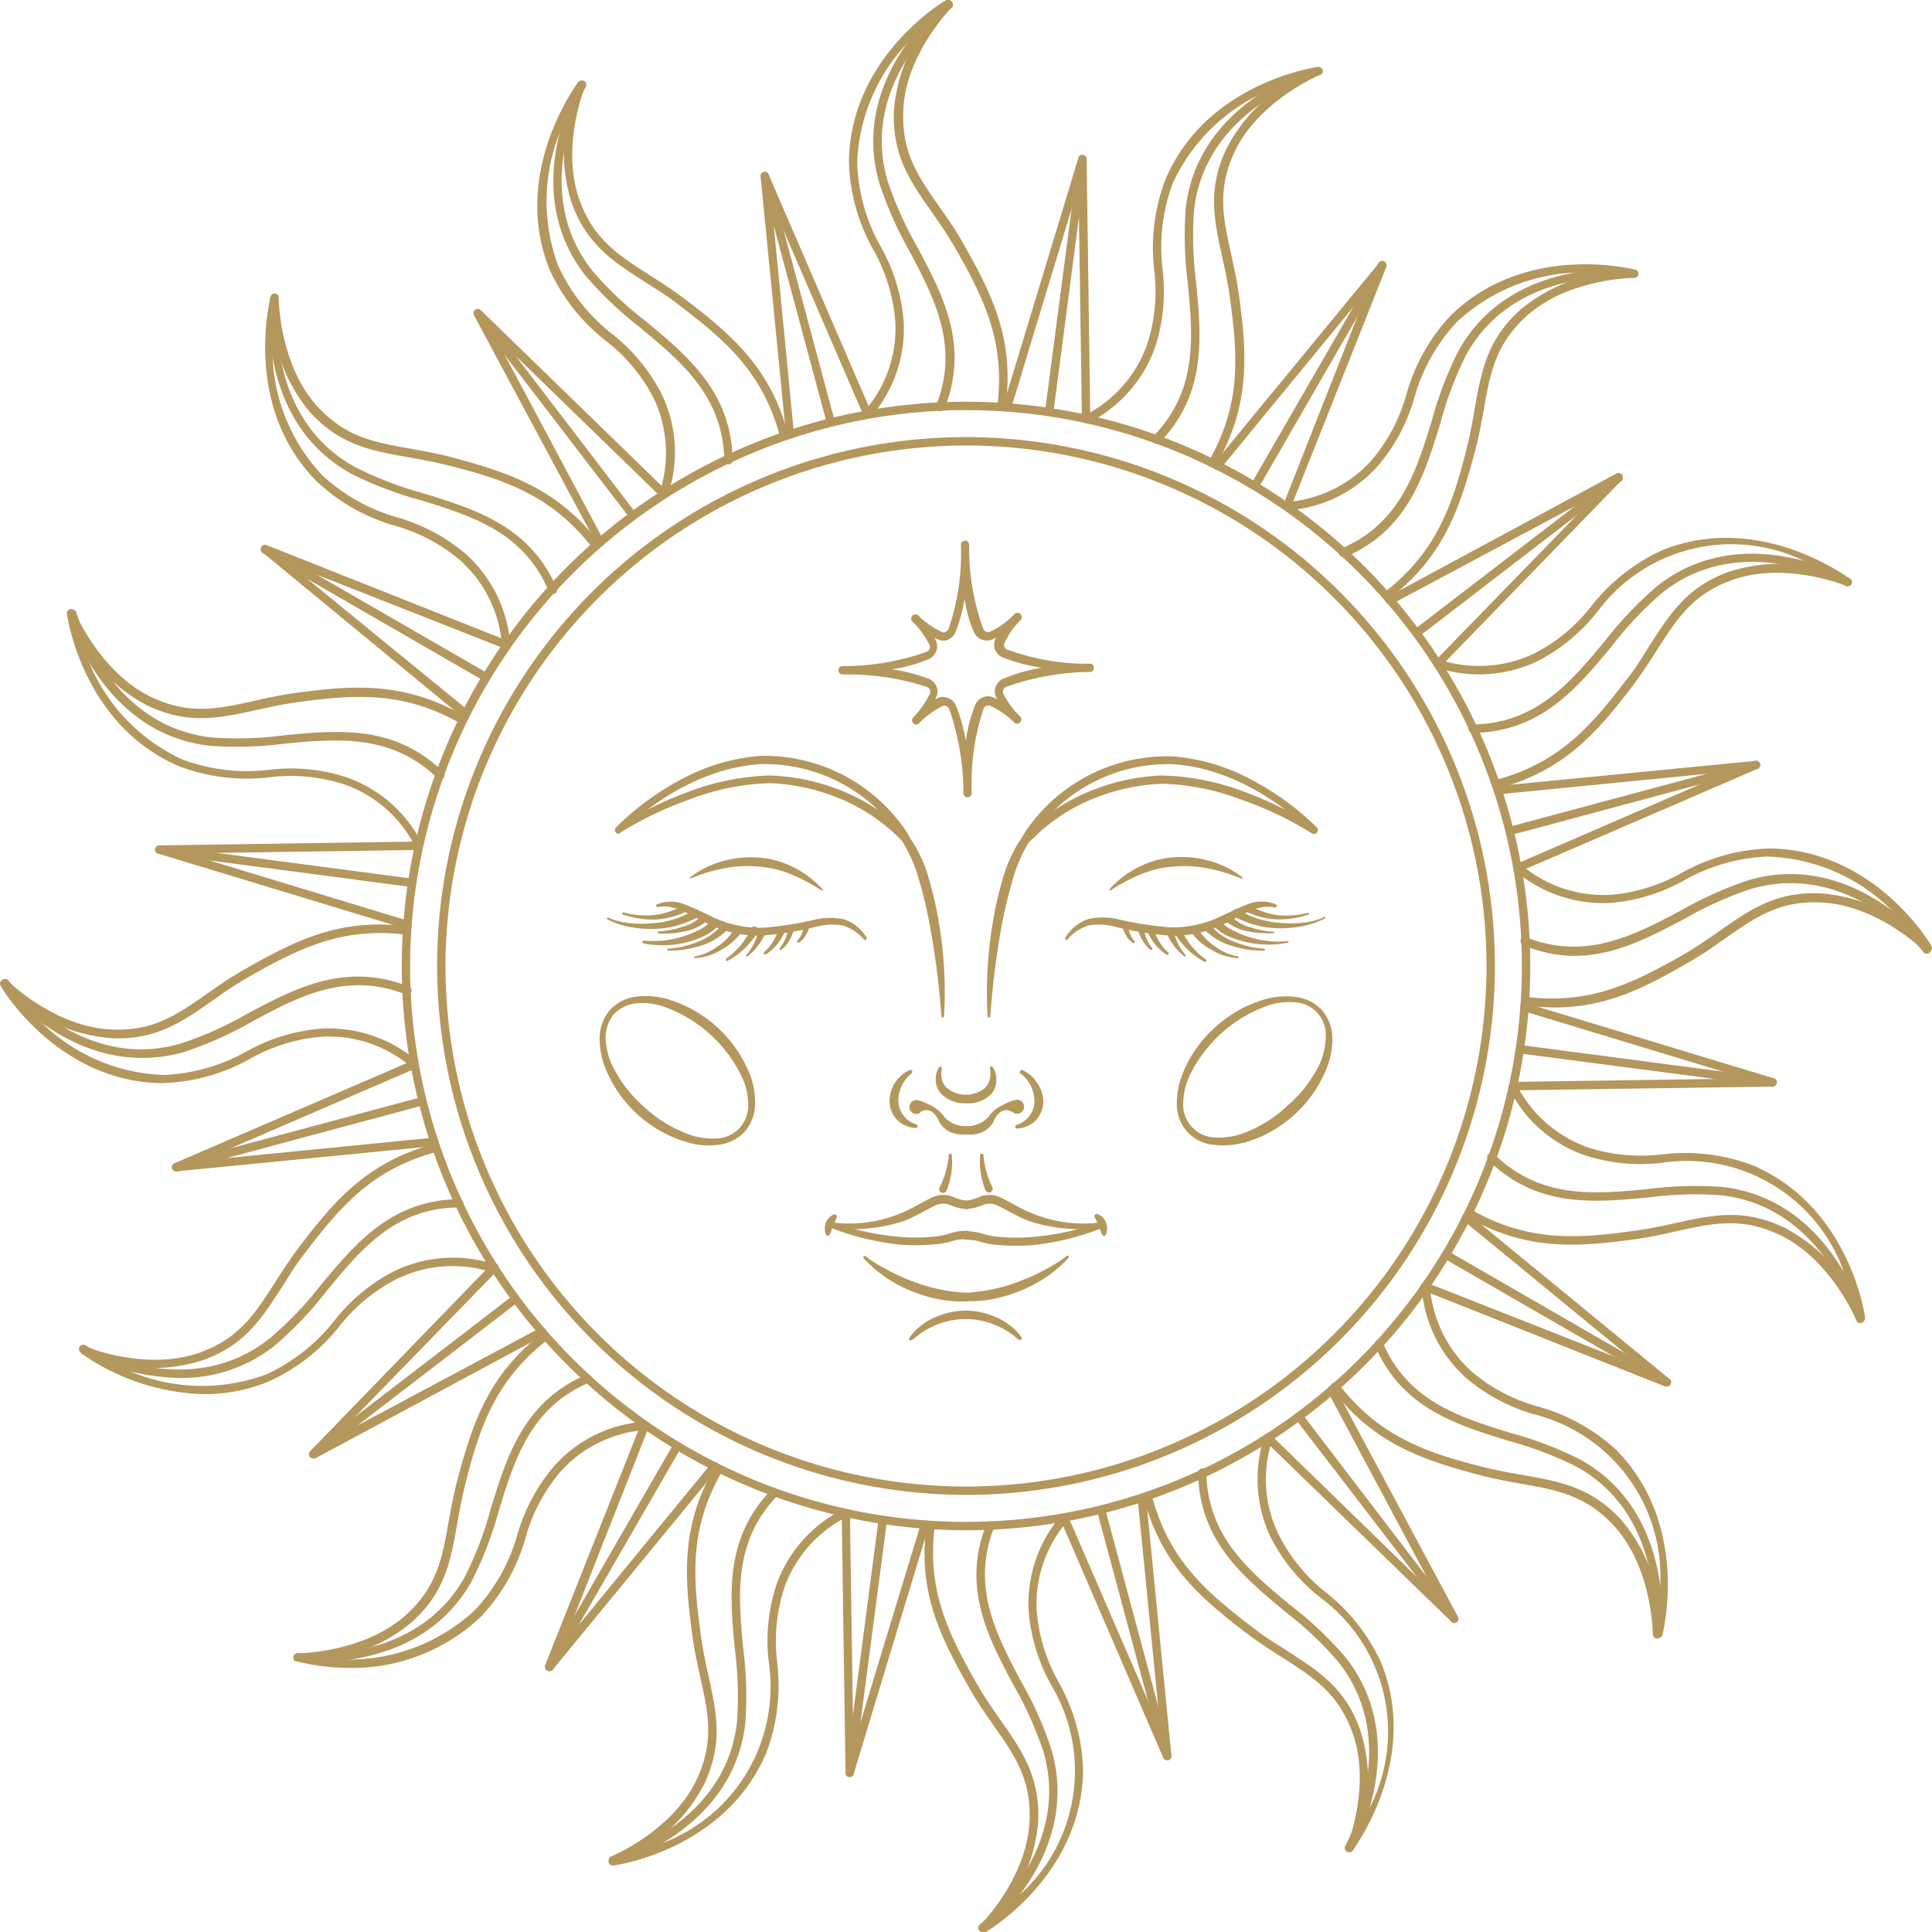 <svg xmlns="http://www.w3.org/2000/svg" viewBox="0 0 136 136"><defs><style>.cls-1{fill:#b4975d;}</style></defs><g id="Calque_2" data-name="Calque 2"><g id="Layer_1" data-name="Layer 1"><path class="cls-1" d="M30.77,68A37.23,37.23,0,1,1,68,105.23,37.27,37.27,0,0,1,30.77,68Zm.59,0A36.64,36.64,0,1,0,68,31.36,36.69,36.69,0,0,0,31.36,68Z"/><path class="cls-1" d="M28.28,68A39.72,39.72,0,1,1,68,107.72,39.77,39.77,0,0,1,28.28,68Zm.59,0A39.13,39.13,0,1,0,68,28.87,39.18,39.18,0,0,0,28.87,68Z"/><path class="cls-1" d="M67.82,55.8a18.13,18.13,0,0,0-1-5.89.38.38,0,0,0-.22-.21.29.29,0,0,0-.24,0,5.77,5.77,0,0,0-1.66,1.21h0a.28.28,0,0,1-.41,0,.3.3,0,0,1,0-.42h0a6,6,0,0,0,1.17-1.67.35.35,0,0,0,0-.25.4.4,0,0,0-.22-.22,18.09,18.09,0,0,0-5.92-.87h0a.31.31,0,0,1-.3-.3.29.29,0,0,1,.3-.29,17.66,17.66,0,0,0,5.9-1,.45.45,0,0,0,.22-.23.33.33,0,0,0,0-.24,5.82,5.82,0,0,0-1.24-1.69h0a.3.3,0,0,1,.42-.42h0a5.76,5.76,0,0,0,1.69,1.18.29.29,0,0,0,.24,0,.4.4,0,0,0,.22-.22,16.19,16.19,0,0,0,.87-5.92h0a.31.31,0,0,1,.29-.3h0a.29.29,0,0,1,.29.3h0a16.72,16.72,0,0,0,1,5.93.38.38,0,0,0,.52.17,5.8,5.8,0,0,0,1.67-1.22h0a.3.3,0,0,1,.43.42h0a5.68,5.68,0,0,0-1.14,1.63.31.31,0,0,0,0,.25.32.32,0,0,0,.19.19,16.24,16.24,0,0,0,5.93,1h0A.29.29,0,0,1,77,47a.28.28,0,0,1-.29.3h0a18.15,18.15,0,0,0-5.88,1.05.35.35,0,0,0-.21.22.29.29,0,0,0,0,.24,5.74,5.74,0,0,0,1.21,1.64h0a.3.3,0,0,1-.41.43,5.75,5.75,0,0,0-1.73-1.2.37.37,0,0,0-.46.22,16.88,16.88,0,0,0-.83,5.93h0a.31.31,0,0,1-.3.3h0A.29.29,0,0,1,67.82,55.8Zm2.12-6.7.26.12a1.74,1.74,0,0,1-.1-.19.88.88,0,0,1,0-.71,1,1,0,0,1,.53-.55A12.5,12.5,0,0,1,73.34,47a12.59,12.59,0,0,1-2.78-.73,1,1,0,0,1-.51-.53.92.92,0,0,1,0-.71l.07-.15-.23.12a1,1,0,0,1-1.31-.46,8.92,8.92,0,0,1-.68-2.4,10.94,10.94,0,0,1-.65,2.38,1,1,0,0,1-.56.53A.87.87,0,0,1,66,45h0l-.22-.1a1.34,1.34,0,0,1,.12.24.9.9,0,0,1,0,.7,1,1,0,0,1-.52.56,11.56,11.56,0,0,1-2.6.72,11.54,11.54,0,0,1,2.59.66,1,1,0,0,1,.55.54.92.92,0,0,1,0,.71l-.1.21.2-.11a.92.92,0,0,1,.71,0,1,1,0,0,1,.56.53,12.36,12.36,0,0,1,.7,2.5,10.32,10.32,0,0,1,.67-2.56,1,1,0,0,1,.88-.59A.92.92,0,0,1,69.94,49.1Zm-3.81-4.33h0Z"/><path class="cls-1" d="M92.91,74.87A4.91,4.91,0,0,0,93.32,73a2.29,2.29,0,0,0-2.22-2.45,4.73,4.73,0,0,0-1.86.24,9.68,9.68,0,0,0-5.53,5,4.7,4.7,0,0,0-.42,1.83,2.31,2.31,0,0,0,2.23,2.45,4.93,4.93,0,0,0,1.86-.25,9,9,0,0,0,3.26-2A9.19,9.19,0,0,0,92.91,74.87Zm-5.37,5.56a5.16,5.16,0,0,1-2.07.16,2.84,2.84,0,0,1-2.63-2.89,5.66,5.66,0,0,1,.36-2,8.75,8.75,0,0,1,2.32-3.37,8.87,8.87,0,0,1,3.57-2,5.49,5.49,0,0,1,2.06-.16,3,3,0,0,1,1.89.92,3.08,3.08,0,0,1,.75,2,5.45,5.45,0,0,1-.36,2,8.86,8.86,0,0,1-5.89,5.36Z"/><path class="cls-1" d="M42.57,75.07a5.45,5.45,0,0,1-.36-2,3.08,3.08,0,0,1,.75-2,3,3,0,0,1,1.88-.92,5.54,5.54,0,0,1,2.07.16,9,9,0,0,1,5.89,5.36,5.66,5.66,0,0,1,.36,2,3.12,3.12,0,0,1-.74,2,3.06,3.06,0,0,1-1.89.92,5.16,5.16,0,0,1-2.07-.16,8.86,8.86,0,0,1-5.89-5.36Zm6,4.82a5,5,0,0,0,1.87.25,2.31,2.31,0,0,0,2.23-2.45,4.7,4.7,0,0,0-.42-1.83,9.68,9.68,0,0,0-5.53-5,4.73,4.73,0,0,0-1.86-.24,2.58,2.58,0,0,0-1.63.75,2.63,2.63,0,0,0-.6,1.7,5.13,5.13,0,0,0,.42,1.83,9.19,9.19,0,0,0,2.27,3A9.07,9.07,0,0,0,48.61,79.89Z"/><path class="cls-1" d="M75.06,88.44a10.79,10.79,0,0,1-1.62,1,14.23,14.23,0,0,1-1.74.78A12.11,12.11,0,0,1,68,91h0a.3.3,0,0,0-.28.32.29.29,0,0,0,.29.27,8.49,8.49,0,0,0,2-.17,10.69,10.69,0,0,0,1.92-.6,9.13,9.13,0,0,0,3.28-2.27.1.1,0,0,0,0-.14.11.11,0,0,0-.13,0Z"/><path class="cls-1" d="M77.39,86.06a9.39,9.39,0,0,1-4.71-.64c-.76-.29-1.4-.71-2.19-1.1a1.85,1.85,0,0,0-1.41-.12,3.38,3.38,0,0,1-1.08.32.3.3,0,0,0-.3.29.29.29,0,0,0,.29.3h0a3.48,3.48,0,0,0,1.27-.32,1.31,1.31,0,0,1,1,.09c.68.33,1.43.8,2.21,1.09a11.79,11.79,0,0,0,5,.47.19.19,0,1,0,0-.38Z"/><path class="cls-1" d="M77.33,86.07a18.6,18.6,0,0,1-4.6,1,13.18,13.18,0,0,1-2.35,0,5.35,5.35,0,0,1-1.13-.2A3.69,3.69,0,0,0,68,86.68h0a.29.29,0,0,0-.29.3.3.3,0,0,0,.3.29,3.28,3.28,0,0,1,1.1.17,5.26,5.26,0,0,0,1.23.2,13.36,13.36,0,0,0,2.45,0,18.59,18.59,0,0,0,4.7-1.16.2.2,0,0,0,.11-.26.2.2,0,0,0-.25-.12Z"/><path class="cls-1" d="M77.1,85.76a4.41,4.41,0,0,1,.24.54c.09.18.13.39.25.62v0a.14.14,0,0,0,.19.06.27.27,0,0,0,.07-.08,1.1,1.1,0,0,0,.08-.4,1.23,1.23,0,0,0-.07-.42.91.91,0,0,0-.64-.62.16.16,0,0,0-.18.12.28.28,0,0,0,0,.09Z"/><path class="cls-1" d="M71.87,75.59a2.47,2.47,0,0,1,.95,2,1.79,1.79,0,0,1-1.27,1.6h0a.12.12,0,0,0-.07.17.11.11,0,0,0,.13.08,2,2,0,0,0,1.26-.53,2,2,0,0,0,.57-1.31A2.33,2.33,0,0,0,73,76.22a2.4,2.4,0,0,0-1-.88.13.13,0,0,0-.19.07.12.12,0,0,0,0,.16Z"/><path class="cls-1" d="M69,81.28a5.27,5.27,0,0,0,.37,2.5.26.26,0,1,0,.49-.2v0a6.18,6.18,0,0,1-.63-2.27h0a.11.11,0,0,0-.12-.1A.09.09,0,0,0,69,81.28Z"/><path class="cls-1" d="M71.92,94.16a3.53,3.53,0,0,0-.77-.82,4.24,4.24,0,0,0-1-.6,5.22,5.22,0,0,0-2.2-.48.29.29,0,0,0-.29.3.29.29,0,0,0,.29.29,5.62,5.62,0,0,1,3.74,1.45h0a.11.11,0,0,0,.16,0A.11.11,0,0,0,71.92,94.16Z"/><path class="cls-1" d="M69.68,75.17a1.72,1.72,0,0,1,0,.78,1.28,1.28,0,0,1-.33.62,2.13,2.13,0,0,1-1.37.5h0a.3.3,0,0,0-.27.32.28.28,0,0,0,.28.27A2.27,2.27,0,0,0,69.79,77a1.5,1.5,0,0,0,.34-1,1.48,1.48,0,0,0-.27-.91.11.11,0,0,0-.14,0A.15.15,0,0,0,69.68,75.17Z"/><path class="cls-1" d="M71.3,77.47a6.38,6.38,0,0,0-1,.47,2.53,2.53,0,0,0-.76.73,2,2,0,0,1-1.49.6.3.3,0,0,0,0,.59,2.51,2.51,0,0,0,1.07-.15,1.78,1.78,0,0,0,.83-.77,1.43,1.43,0,0,1,.53-.7.77.77,0,0,1,.82.06.49.49,0,0,0,.69-.1.49.49,0,0,0-.57-.75Z"/><path class="cls-1" d="M72,58.86a9.61,9.61,0,0,0-1.41,3,23.68,23.68,0,0,0-.72,3.19,29.43,29.43,0,0,0-.35,6.49.11.11,0,0,0,.1.09.12.12,0,0,0,.09-.09,58.65,58.65,0,0,1,.8-6.37c.19-1.05.45-2.09.74-3.11a10.39,10.39,0,0,1,1.22-2.85v0a.29.29,0,0,0-.08-.41A.29.29,0,0,0,72,58.86Z"/><path class="cls-1" d="M92.62,58.23a26.3,26.3,0,0,0-5.16-2.54,17.37,17.37,0,0,0-5.68-1.1,14.72,14.72,0,0,0-5.62,1.35,13.35,13.35,0,0,0-2.49,1.49,12.63,12.63,0,0,0-1.11,1l-.26.25-.13.12,0,0h0a.29.29,0,0,1,.32.06c.11.19,0,.16.07.17a.13.13,0,0,1,0,.06,4.43,4.43,0,0,1,.34-.52,11.48,11.48,0,0,1,9.59-4.78c3.73.22,7.19,2.27,9.88,4.81v0a.24.24,0,0,0,.34,0,.25.25,0,0,0,0-.34A19.26,19.26,0,0,0,88,54.84a13.83,13.83,0,0,0-5.55-1.6,12.05,12.05,0,0,0-10.06,5,3.78,3.78,0,0,0-.42.69.36.36,0,0,0,0,.1s0,0,.08.19.38,0,.33.05l.07,0,.09-.09.14-.12.25-.25a12.92,12.92,0,0,1,1.06-.9,12.73,12.73,0,0,1,2.4-1.44,14.22,14.22,0,0,1,5.4-1.3,16.79,16.79,0,0,1,5.48,1.08,25,25,0,0,1,5.09,2.42.25.25,0,0,0,.34-.07A.24.24,0,0,0,92.62,58.23Z"/><path class="cls-1" d="M60.79,88.57a9.18,9.18,0,0,0,3.27,2.27,10.69,10.69,0,0,0,1.92.6,8.58,8.58,0,0,0,2,.17A.29.29,0,0,0,68,91h0a12.11,12.11,0,0,1-3.7-.78,14.23,14.23,0,0,1-1.74-.78,10.79,10.79,0,0,1-1.62-1h0a.1.1,0,0,0-.14,0A.1.1,0,0,0,60.79,88.57Z"/><path class="cls-1" d="M58.58,86.44a11.81,11.81,0,0,0,5-.47c.78-.29,1.53-.76,2.21-1.09a1.31,1.31,0,0,1,1-.09,3.48,3.48,0,0,0,1.27.32h0a.3.3,0,0,0,.29-.3.31.31,0,0,0-.3-.29,3.31,3.31,0,0,1-1.08-.32,1.85,1.85,0,0,0-1.41.12c-.8.39-1.43.81-2.19,1.1a9.39,9.39,0,0,1-4.71.64.19.19,0,0,0-.21.17.19.19,0,0,0,.17.21Z"/><path class="cls-1" d="M58.52,86.44a18.59,18.59,0,0,0,4.7,1.16,13.36,13.36,0,0,0,2.45,0,5.26,5.26,0,0,0,1.23-.2,3.28,3.28,0,0,1,1.1-.17.3.3,0,1,0,0-.59h0a3.79,3.79,0,0,0-1.26.22,5.15,5.15,0,0,1-1.12.2,13.18,13.18,0,0,1-2.35,0,18.6,18.6,0,0,1-4.6-1h0a.21.21,0,0,0-.26.12A.22.22,0,0,0,58.52,86.44Z"/><path class="cls-1" d="M58.77,85.48a.91.91,0,0,0-.64.62,1.23,1.23,0,0,0-.07.42,1.1,1.1,0,0,0,.08.4.15.15,0,0,0,.26,0v0c.12-.23.16-.44.25-.62a4.41,4.41,0,0,1,.24-.54l0-.07a.15.15,0,0,0-.08-.2Z"/><path class="cls-1" d="M64,75.34a2.4,2.4,0,0,0-1,.88,2.33,2.33,0,0,0-.38,1.34,1.92,1.92,0,0,0,.57,1.31,2,2,0,0,0,1.26.53.13.13,0,0,0,.06-.25h0a1.77,1.77,0,0,1-1.27-1.6,2.46,2.46,0,0,1,.94-2l0,0a.14.14,0,0,0,0-.2A.14.14,0,0,0,64,75.34Z"/><path class="cls-1" d="M66.79,81.28a6.18,6.18,0,0,1-.63,2.27.27.27,0,1,0,.47.26v0a5.27,5.27,0,0,0,.37-2.5.11.11,0,0,0-.12-.1.11.11,0,0,0-.1.1Z"/><path class="cls-1" d="M64.26,94.3A5.62,5.62,0,0,1,68,92.85a.3.3,0,0,0,0-.59,5.19,5.19,0,0,0-2.2.48,4.24,4.24,0,0,0-1,.6,3.8,3.8,0,0,0-.78.82.12.12,0,0,0,0,.16.11.11,0,0,0,.14,0Z"/><path class="cls-1" d="M66.13,75.1a1.43,1.43,0,0,0-.26.91,1.45,1.45,0,0,0,.34.94,2.27,2.27,0,0,0,1.79.71.29.29,0,0,0,.28-.31.28.28,0,0,0-.27-.28h0a2.15,2.15,0,0,1-1.37-.5A1.25,1.25,0,0,1,66.3,76a1.87,1.87,0,0,1,0-.78.1.1,0,0,0-.07-.12A.12.12,0,0,0,66.13,75.1Z"/><path class="cls-1" d="M64.75,78.3a.77.77,0,0,1,.82-.06,1.43,1.43,0,0,1,.53.7,1.78,1.78,0,0,0,.83.77,2.51,2.51,0,0,0,1.07.15.31.31,0,0,0,.27-.32.3.3,0,0,0-.27-.27,2,2,0,0,1-1.49-.6,2.66,2.66,0,0,0-.76-.73,6.38,6.38,0,0,0-1-.47l-.07,0a.49.49,0,1,0,.12.85Z"/><path class="cls-1" d="M63.51,59.22a10.39,10.39,0,0,1,1.22,2.85,29.87,29.87,0,0,1,.73,3.11,58.66,58.66,0,0,1,.81,6.37.1.1,0,0,0,.1.09.11.11,0,0,0,.08-.09,28.83,28.83,0,0,0-.34-6.49,25.31,25.31,0,0,0-.72-3.19,9.61,9.61,0,0,0-1.41-3,.3.3,0,0,0-.42-.06.3.3,0,0,0-.06.4Z"/><path class="cls-1" d="M43.63,58.63a25.52,25.52,0,0,1,5.09-2.42,16.85,16.85,0,0,1,5.49-1.08,14.31,14.31,0,0,1,5.4,1.3A12.34,12.34,0,0,1,62,57.87a11.57,11.57,0,0,1,1.07.9l.25.25.13.12.1.09.07,0s.11.13.33-.05S64,59.05,64,59a.34.34,0,0,0,0-.1,3.78,3.78,0,0,0-.42-.69,12.05,12.05,0,0,0-10.06-5A13.83,13.83,0,0,0,48,54.84a19.26,19.26,0,0,0-4.65,3.42.24.24,0,0,0,0,.34.23.23,0,0,0,.33,0l0,0c2.69-2.54,6.15-4.59,9.88-4.81a11.48,11.48,0,0,1,9.59,4.78c.12.17.29.42.34.52a.13.13,0,0,1,0-.06s0,0,.07-.17a.29.29,0,0,1,.32-.06h0l0,0-.13-.12-.26-.25a12.63,12.63,0,0,0-1.11-1,13.35,13.35,0,0,0-2.49-1.49,14.77,14.77,0,0,0-5.63-1.35,17.36,17.36,0,0,0-5.67,1.1,26.11,26.11,0,0,0-5.17,2.54.24.24,0,1,0,.26.4Z"/><path class="cls-1" d="M89.81,63.66a2.6,2.6,0,0,0-2,0c-.63.24-1.21.54-1.78.8a7.83,7.83,0,0,1-3.62.82,24.21,24.21,0,0,1-3.79-.59,4.79,4.79,0,0,0-2,0A3,3,0,0,0,75,66a.1.1,0,0,0,0,.14.1.1,0,0,0,.13,0h0a3.17,3.17,0,0,1,1.53-1,4.32,4.32,0,0,1,1.81.09,23,23,0,0,0,3.86.63A8.08,8.08,0,0,0,86.25,65c1.18-.54,2.25-1.39,3.49-1.12a.12.12,0,0,0,.13-.08A.11.11,0,0,0,89.81,63.66Z"/><path class="cls-1" d="M90.67,66.25a6.95,6.95,0,0,1-3.78-.71,2.87,2.87,0,0,1-1-.72v0a.3.3,0,0,0-.48.35l0,0a3.49,3.49,0,0,0,1.21.8,6.88,6.88,0,0,0,1.32.39,7,7,0,0,0,2.7,0,.07.07,0,0,0,.06-.09S90.72,66.25,90.67,66.25Z"/><path class="cls-1" d="M93.18,64.58a5.22,5.22,0,0,1-1.52.38,8.24,8.24,0,0,1-1.57,0,6.27,6.27,0,0,1-2.91-.92.28.28,0,1,0-.31.47h0a6.72,6.72,0,0,0,3.2.83,7.5,7.5,0,0,0,1.63-.15,5.31,5.31,0,0,0,1.54-.53.07.07,0,0,0-.06-.13Z"/><path class="cls-1" d="M92.1,64.25a6.14,6.14,0,0,1-2.17.17,5.45,5.45,0,0,1-2-.69.24.24,0,0,0-.33.1.23.23,0,0,0,.09.33h0a5.69,5.69,0,0,0,2.22.56,6.41,6.41,0,0,0,2.22-.35s.05,0,0-.09A.06.06,0,0,0,92.1,64.25Z"/><path class="cls-1" d="M84.74,65.39a4.4,4.4,0,0,0,2,1.2,7.11,7.11,0,0,0,2.24.33s.06,0,.06-.07a.07.07,0,0,0-.06-.07,6.44,6.44,0,0,1-2.12-.5,3.86,3.86,0,0,1-1.69-1.21h0a.26.26,0,0,0-.42.3Z"/><path class="cls-1" d="M83.82,65.57a4.16,4.16,0,0,0,1.48,1.3,4,4,0,0,0,1.83.58.06.06,0,0,0,.06-.06.06.06,0,0,0,0-.06,3.76,3.76,0,0,1-1.68-.72,3.84,3.84,0,0,1-1.2-1.28h0a.25.25,0,0,0-.34-.12.26.26,0,0,0-.11.34Z"/><path class="cls-1" d="M82.7,65.72a5.68,5.68,0,0,0,.92,1.13,5.47,5.47,0,0,0,1.15.84.09.09,0,0,0,.13,0,.1.1,0,0,0,0-.13,5.4,5.4,0,0,1-1-.93,5.15,5.15,0,0,1-.71-1.12h0a.26.26,0,0,0-.36-.13.27.27,0,0,0-.13.35Z"/><path class="cls-1" d="M82.12,65.67a3.75,3.75,0,0,0,.53.92,3.56,3.56,0,0,0,.72.73s.08,0,.1,0a.06.06,0,0,0,0-.08,3.63,3.63,0,0,1-.84-1.67v0a.25.25,0,0,0-.3-.2.27.27,0,0,0-.2.3S82.12,65.66,82.12,65.67Z"/><path class="cls-1" d="M80.77,65.56a3.55,3.55,0,0,0,1.33,1.63.1.1,0,0,0,.14,0,.11.11,0,0,0,0-.14,3.33,3.33,0,0,1-1-1.61h0a.24.24,0,0,0-.29-.16.23.23,0,0,0-.15.29Z"/><path class="cls-1" d="M80.12,65.43a2.3,2.3,0,0,0,.32.79,2.47,2.47,0,0,0,.53.63.09.09,0,0,0,.13,0,.09.09,0,0,0,0-.12,2.5,2.5,0,0,1-.39-.64,2.25,2.25,0,0,1-.17-.69v0a.23.23,0,0,0-.23-.2.22.22,0,0,0-.2.23A0,0,0,0,0,80.12,65.43Z"/><path class="cls-1" d="M79,65.1a1.71,1.71,0,0,0,.25.71,1.49,1.49,0,0,0,.48.55.1.1,0,0,0,.13,0,.09.09,0,0,0,0-.12h0a1.59,1.59,0,0,1-.43-1.1h0a.22.22,0,0,0-.2-.22.21.21,0,0,0-.21.2Z"/><path class="cls-1" d="M89.65,65.59A6.33,6.33,0,0,1,88,65.27a2.82,2.82,0,0,1-1.37-.82h0a.26.26,0,0,0-.42.32l0,0a3.27,3.27,0,0,0,1.67.79,7,7,0,0,0,1.77.13.06.06,0,0,0,0-.12Z"/><path class="cls-1" d="M87.42,61.73a6.81,6.81,0,0,0-2.27-1.13,7.4,7.4,0,0,0-2.57-.25,6.5,6.5,0,0,0-2.48.71,7,7,0,0,0-2,1.54.06.06,0,0,0,0,.08h.07a12.92,12.92,0,0,1,2.17-1.15A7.41,7.41,0,0,1,82.63,61a8.34,8.34,0,0,1,2.39.13,11.47,11.47,0,0,1,2.34.71.06.06,0,0,0,.08,0A.07.07,0,0,0,87.42,61.73Z"/><path class="cls-1" d="M46.26,63.86c1.24-.27,2.31.58,3.49,1.12a8.06,8.06,0,0,0,3.87.88,23,23,0,0,0,3.86-.63,4.32,4.32,0,0,1,1.81-.09,3.17,3.17,0,0,1,1.53,1h0a.1.1,0,0,0,.14,0A.09.09,0,0,0,61,66a3,3,0,0,0-1.56-1.28,4.84,4.84,0,0,0-2,0,24.08,24.08,0,0,1-3.78.59A7.8,7.8,0,0,1,50,64.47c-.57-.26-1.15-.56-1.78-.8a2.6,2.6,0,0,0-2,0,.11.11,0,0,0,0,.14A.13.13,0,0,0,46.26,63.86Z"/><path class="cls-1" d="M45.3,66.41a7,7,0,0,0,2.7,0A6.59,6.59,0,0,0,49.31,66a3.44,3.44,0,0,0,1.22-.8.29.29,0,0,0,0-.42.29.29,0,0,0-.41,0l0,0v0a2.87,2.87,0,0,1-1,.72,6.95,6.95,0,0,1-3.78.71.09.09,0,0,0-.1.07A.08.08,0,0,0,45.3,66.41Z"/><path class="cls-1" d="M42.75,64.71a5.31,5.31,0,0,0,1.54.53,7.44,7.44,0,0,0,1.63.15,6.65,6.65,0,0,0,3.19-.83.28.28,0,1,0-.27-.49h0a6.27,6.27,0,0,1-2.91.92,8.24,8.24,0,0,1-1.57,0,5.22,5.22,0,0,1-1.52-.38h0a.07.07,0,0,0-.1,0A.07.07,0,0,0,42.75,64.71Z"/><path class="cls-1" d="M43.87,64.38a6.34,6.34,0,0,0,2.22.35,5.73,5.73,0,0,0,2.22-.56.24.24,0,0,0,.12-.32.24.24,0,0,0-.32-.13h0a5.45,5.45,0,0,1-2,.69,6.14,6.14,0,0,1-2.17-.17.07.07,0,0,0-.08,0A.07.07,0,0,0,43.87,64.38Z"/><path class="cls-1" d="M50.84,65.07a3.91,3.91,0,0,1-1.69,1.21,6.44,6.44,0,0,1-2.12.5.06.06,0,0,0-.06.07.07.07,0,0,0,.06.07,7.05,7.05,0,0,0,2.23-.33,4.38,4.38,0,0,0,2-1.2.26.26,0,0,0-.4-.34v0Z"/><path class="cls-1" d="M51.74,65.33a3.87,3.87,0,0,1-1.21,1.28,3.72,3.72,0,0,1-1.67.72.05.05,0,0,0,0,.06.06.06,0,0,0,.06.06,4,4,0,0,0,1.83-.58,4.16,4.16,0,0,0,1.48-1.3.25.25,0,0,0-.42-.28v0Z"/><path class="cls-1" d="M52.82,65.48a5.35,5.35,0,0,1-1.7,2,.11.11,0,0,0,0,.14.08.08,0,0,0,.12,0,5.28,5.28,0,0,0,1.16-.84,6,6,0,0,0,.92-1.13.27.27,0,1,0-.46-.28s0,0,0,0Z"/><path class="cls-1" d="M53.38,65.55a3.73,3.73,0,0,1-.84,1.67.06.06,0,0,0,0,.09.05.05,0,0,0,.08,0,3.37,3.37,0,0,0,.73-.73,3.75,3.75,0,0,0,.53-.92.27.27,0,0,0-.16-.33.24.24,0,0,0-.32.15.08.08,0,0,0,0,0Z"/><path class="cls-1" d="M54.79,65.41a3.24,3.24,0,0,1-1,1.61.11.11,0,0,0,0,.15.11.11,0,0,0,.14,0,3.55,3.55,0,0,0,1.33-1.63.23.23,0,0,0-.12-.31.23.23,0,0,0-.3.12,0,0,0,0,0,0,0Z"/><path class="cls-1" d="M55.46,65.39a2.25,2.25,0,0,1-.17.69,2.81,2.81,0,0,1-.39.64.09.09,0,0,0,0,.13.09.09,0,0,0,.12,0,2.47,2.47,0,0,0,.53-.63,2.52,2.52,0,0,0,.32-.79.21.21,0,0,0-.16-.25.22.22,0,0,0-.26.16v0Z"/><path class="cls-1" d="M56.57,65.1a1.59,1.59,0,0,1-.43,1.1h0a.1.1,0,0,0,0,.14.1.1,0,0,0,.12,0,1.49,1.49,0,0,0,.48-.55A1.71,1.71,0,0,0,57,65.1a.21.21,0,0,0-.18-.23.21.21,0,0,0-.23.19v0Z"/><path class="cls-1" d="M46.35,65.71a6.93,6.93,0,0,0,1.76-.13,3.3,3.3,0,0,0,1.68-.79.27.27,0,0,0,0-.37.26.26,0,0,0-.37,0l0,0h0a2.82,2.82,0,0,1-1.37.82,6.4,6.4,0,0,1-1.68.32s-.06,0-.06.07A.06.06,0,0,0,46.35,65.71Z"/><path class="cls-1" d="M48.64,61.83A11.47,11.47,0,0,1,51,61.12,8.29,8.29,0,0,1,53.36,61a7.4,7.4,0,0,1,2.32.54,13.32,13.32,0,0,1,2.17,1.15,0,0,0,0,0,.07,0s0-.05,0-.07a7,7,0,0,0-2-1.54,6.5,6.5,0,0,0-2.48-.71,7.4,7.4,0,0,0-2.57.25,6.86,6.86,0,0,0-2.28,1.13.06.06,0,0,0,0,.08A.08.08,0,0,0,48.64,61.83Z"/><path class="cls-1" d="M61.16,29.35a.28.28,0,0,0,.22-.1,9.4,9.4,0,0,0,2.23-6.66A12.73,12.73,0,0,0,62,17.37a12.86,12.86,0,0,1-1.66-5.88,12.94,12.94,0,0,1,4.74-9.58,11.68,11.68,0,0,0-2.15,5.84c-.15,3.15,1.13,5,2.62,7.12.55.78,1.11,1.59,1.66,2.53,2,3.52,3.57,6.58,3,11.14a.29.29,0,0,0,.25.33.3.3,0,0,0,.33-.26c.62-4.74-.94-7.88-3-11.5-.56-1-1.13-1.79-1.68-2.58-1.49-2.12-2.66-3.81-2.52-6.76C63.72,3.81,67,.54,67,.5a.28.28,0,0,0,0-.38A.3.3,0,0,0,66.63,0c-.07,0-6.84,4-6.87,11.45a13.36,13.36,0,0,0,1.72,6.14,12.19,12.19,0,0,1,1.54,5,8.82,8.82,0,0,1-2.08,6.25.3.3,0,0,0,0,.42A.31.31,0,0,0,61.16,29.35Z"/><path class="cls-1" d="M76.46,29.78h0a.28.28,0,0,0,.29-.3L76.49,11.2a.3.3,0,0,0-.26-.29.29.29,0,0,0-.32.21l-5.3,17.47a.29.29,0,1,0,.56.17L75.92,13.1l.24,16.39A.31.31,0,0,0,76.46,29.78Z"/><path class="cls-1" d="M73.86,29.23a.29.29,0,0,0,.3-.25l2.32-17.74a.29.29,0,0,0-.25-.33.3.3,0,0,0-.33.25L73.57,28.9a.29.29,0,0,0,.26.33Z"/><path class="cls-1" d="M85.39,32.82a.29.29,0,0,0,.25-.14C88,28.53,87.79,25,87.23,20.88c-.15-1.11-.37-2.08-.57-3-.56-2.53-1-4.53.25-7.2,1.7-3.59,5.93-5.38,6-5.4a.29.29,0,0,0-.15-.56c-.08,0-7.84,1.07-10.73,7.94A13.41,13.41,0,0,0,81.25,19a12.11,12.11,0,0,1-.48,5.19,8.92,8.92,0,0,1-4.32,5,.28.28,0,0,0-.13.39.29.29,0,0,0,.39.14,9.57,9.57,0,0,0,4.61-5.3,12.77,12.77,0,0,0,.52-5.43,13,13,0,0,1,.71-6.08,13,13,0,0,1,8-7,11.64,11.64,0,0,0-4.22,4.57c-1.35,2.85-.86,5-.3,7.58.2.93.42,1.9.56,3,.55,4,.78,7.44-1.51,11.42a.31.31,0,0,0,.11.41Z"/><path class="cls-1" d="M90.55,36a.3.3,0,0,0,.28-.19l6.75-17a.29.29,0,0,0-.13-.36.31.31,0,0,0-.38.06L85.49,32.59a.29.29,0,0,0,0,.42.3.3,0,0,0,.41,0L96.33,20.31l-6,15.24a.29.29,0,0,0,.17.38Z"/><path class="cls-1" d="M88.37,34.45a.27.27,0,0,0,.25-.15l8.94-15.49a.31.31,0,0,0-.11-.41.29.29,0,0,0-.4.11L88.11,34a.29.29,0,0,0,.11.4A.26.26,0,0,0,88.37,34.45Z"/><path class="cls-1" d="M97.64,42.18a.3.3,0,0,0,.18-.06c3.78-2.92,4.91-6.25,6-10.3.28-1.07.46-2.06.63-3,.45-2.55.81-4.57,3-6.56,2.94-2.67,7.54-2.7,7.58-2.7h0a.3.3,0,0,0,.3-.25.3.3,0,0,0-.22-.33c-.07,0-7.65-2-13,3.24A13.35,13.35,0,0,0,99,27.77a12.2,12.2,0,0,1-2.44,4.62,8.94,8.94,0,0,1-5.89,2.94.3.3,0,0,0-.28.31.31.31,0,0,0,.32.28A9.36,9.36,0,0,0,97,32.79,12.76,12.76,0,0,0,99.56,28a12.89,12.89,0,0,1,3-5.34,13,13,0,0,1,10.12-3.42A11.73,11.73,0,0,0,107,21.82c-2.33,2.12-2.72,4.33-3.18,6.89-.16.94-.33,1.91-.61,3-1,3.94-2.13,7.18-5.77,10a.29.29,0,0,0,.18.53Z"/><path class="cls-1" d="M101.21,47a.31.31,0,0,0,.22-.09l12.74-13.12a.29.29,0,0,0,0-.38.3.3,0,0,0-.38-.08L97.71,42a.3.3,0,0,0-.13.4.31.31,0,0,0,.4.12l14.44-7.72L101,46.54a.3.3,0,0,0,0,.42A.27.27,0,0,0,101.21,47Z"/><path class="cls-1" d="M99.77,44.82a.32.32,0,0,0,.18-.06l14.18-10.9a.29.29,0,1,0-.36-.46L99.59,44.29a.3.3,0,0,0-.06.42A.32.32,0,0,0,99.77,44.82Z"/><path class="cls-1" d="M105.38,55.51h.07c4.62-1.25,6.93-3.89,9.47-7.22.67-.89,1.21-1.73,1.73-2.55,1.4-2.18,2.5-3.91,5.28-4.91,3.74-1.34,8,.39,8,.41a.3.3,0,0,0,.29-.51c-.06,0-6.31-4.78-13.2-2a13.44,13.44,0,0,0-5,3.94A12,12,0,0,1,108,46a9,9,0,0,1-6.57.47.29.29,0,0,0-.38.18.31.31,0,0,0,.18.38,9.58,9.58,0,0,0,7-.49,12.82,12.82,0,0,0,4.21-3.47A11.73,11.73,0,0,1,127.94,40a11.67,11.67,0,0,0-6.21.24c-3,1.07-4.18,3-5.58,5.15-.51.81-1,1.64-1.7,2.51-2.47,3.24-4.71,5.81-9.15,7a.29.29,0,0,0-.21.36A.31.31,0,0,0,105.38,55.51Z"/><path class="cls-1" d="M106.82,61.37l.11,0,16.79-7.25a.29.29,0,0,0-.14-.56L105.4,55.33a.29.29,0,0,0-.26.32.31.31,0,0,0,.32.27l16.29-1.61-15,6.5a.29.29,0,0,0,.12.56Z"/><path class="cls-1" d="M106.33,58.77h.08l17.27-4.64a.29.29,0,0,0,.21-.36.3.3,0,0,0-.36-.21l-17.28,4.64a.3.3,0,0,0,.08.58Z"/><path class="cls-1" d="M109.42,70.92c3.66,0,6.4-1.4,9.47-3.19,1-.56,1.79-1.13,2.58-1.69,2.12-1.48,3.79-2.66,6.75-2.51,4,.19,7.24,3.42,7.27,3.45a.29.29,0,0,0,.39,0,.3.3,0,0,0,.08-.38c0-.07-4-6.84-11.45-6.87h-.05a13.43,13.43,0,0,0-6.09,1.72,12.19,12.19,0,0,1-5,1.54,9,9,0,0,1-6.25-2.08.3.3,0,0,0-.42,0,.29.29,0,0,0,0,.42,9.55,9.55,0,0,0,6.65,2.23,12.63,12.63,0,0,0,5.22-1.6,13,13,0,0,1,5.84-1.66h.05a12.9,12.9,0,0,1,9.57,4.74,11.51,11.51,0,0,0-5.83-2.15c-3.14-.16-5,1.13-7.12,2.62-.78.55-1.59,1.11-2.53,1.66-3.52,2-6.58,3.57-11.14,3a.3.3,0,0,0-.33.25.29.29,0,0,0,.26.33A14.44,14.44,0,0,0,109.42,70.92Z"/><path class="cls-1" d="M106.51,76.75h0l18.28-.26a.3.3,0,0,0,.29-.26.29.29,0,0,0-.21-.32l-17.48-5.3a.28.28,0,0,0-.36.19.3.3,0,0,0,.19.37l15.67,4.75-16.39.24a.31.31,0,0,0-.29.3A.28.28,0,0,0,106.51,76.75Z"/><path class="cls-1" d="M124.8,76.49a.3.3,0,0,0,0-.59L107.1,73.57a.31.31,0,0,0-.33.26.29.29,0,0,0,.25.33l17.74,2.32Z"/><path class="cls-1" d="M131,93.07h.08a.29.29,0,0,0,.21-.32c0-.08-1.07-7.84-7.94-10.73a13.44,13.44,0,0,0-6.34-.76,12.31,12.31,0,0,1-5.2-.48,9,9,0,0,1-5-4.32.28.28,0,0,0-.39-.13.29.29,0,0,0-.14.39,9.38,9.38,0,0,0,5.3,4.61,12.62,12.62,0,0,0,5.43.52,11.73,11.73,0,0,1,13.11,8.76,11.64,11.64,0,0,0-4.57-4.22c-2.85-1.34-5-.86-7.58-.3-.93.2-1.9.42-3,.56-4,.55-7.44.78-11.42-1.51a.31.31,0,0,0-.41.11.29.29,0,0,0,.11.4c4.14,2.39,7.65,2.15,11.8,1.59,1.1-.15,2.08-.37,3-.58,2.54-.55,4.54-1,7.21.26,3.59,1.69,5.38,5.93,5.4,6A.28.28,0,0,0,131,93.07Z"/><path class="cls-1" d="M117.34,97.6a.29.29,0,0,0,.25-.15.29.29,0,0,0-.07-.38L103.41,85.49a.29.29,0,0,0-.42,0,.3.3,0,0,0,0,.41l12.66,10.39-15.24-6a.29.29,0,0,0-.38.17.29.29,0,0,0,.16.38l17,6.75Z"/><path class="cls-1" d="M117.34,97.6a.29.29,0,0,0,.25-.15.29.29,0,0,0-.1-.4L102,88.11a.29.29,0,0,0-.4.11.28.28,0,0,0,.1.4l15.5,8.94A.42.42,0,0,0,117.34,97.6Z"/><path class="cls-1" d="M116.74,115.3a.31.31,0,0,0,.29-.22c0-.07,2-7.65-3.24-13A13.42,13.42,0,0,0,108.23,99a12.13,12.13,0,0,1-4.62-2.44,8.94,8.94,0,0,1-2.94-5.89.3.3,0,0,0-.31-.28.3.3,0,0,0-.28.32A9.49,9.49,0,0,0,103.21,97,12.76,12.76,0,0,0,108,99.56a11.76,11.76,0,0,1,8.76,13.11,11.73,11.73,0,0,0-2.61-5.65c-2.12-2.33-4.33-2.72-6.89-3.18-.94-.16-1.91-.33-3-.61-3.94-1-7.18-2.13-10-5.77a.3.3,0,1,0-.47.36c2.92,3.79,6.25,4.91,10.3,6,1.07.28,2.06.46,3,.63,2.55.45,4.57.81,6.56,3,2.66,2.93,2.7,7.54,2.7,7.59a.29.29,0,0,0,.25.29Z"/><path class="cls-1" d="M102.37,114.25a.32.32,0,0,0,.18-.06.31.31,0,0,0,.08-.38L94,97.71a.3.3,0,0,0-.4-.13.31.31,0,0,0-.12.41l7.71,14.43L89.45,101a.29.29,0,0,0-.41,0,.3.3,0,0,0,0,.42l13.12,12.73A.29.29,0,0,0,102.37,114.25Z"/><path class="cls-1" d="M102.37,114.25a.32.32,0,0,0,.18-.06.3.3,0,0,0,0-.42L91.71,99.59a.3.3,0,1,0-.47.36l10.89,14.18A.3.3,0,0,0,102.37,114.25Z"/><path class="cls-1" d="M95,130.37a.28.28,0,0,0,.23-.11c0-.06,4.79-6.3,2-13.2a13.36,13.36,0,0,0-3.94-5A12,12,0,0,1,90,108a8.84,8.84,0,0,1-.47-6.56.3.3,0,0,0-.56-.2,9.53,9.53,0,0,0,.49,7,12.8,12.8,0,0,0,3.47,4.21A11.73,11.73,0,0,1,96,128a11.72,11.72,0,0,0-.25-6.22c-1.06-3-3-4.18-5.15-5.58-.8-.51-1.63-1-2.5-1.7-3.24-2.47-5.81-4.71-7-9.15a.29.29,0,0,0-.57.15c1.24,4.62,3.89,6.93,7.22,9.47.89.67,1.73,1.21,2.55,1.73,2.18,1.39,3.91,2.5,4.91,5.28,1.34,3.73-.39,8-.41,8a.29.29,0,0,0,.12.36A.28.28,0,0,0,95,130.37Z"/><path class="cls-1" d="M82.17,123.9h.07a.29.29,0,0,0,.22-.31L80.67,105.4a.29.29,0,0,0-.32-.26.3.3,0,0,0-.27.32l1.61,16.29-6.5-15a.29.29,0,0,0-.54.23l7.25,16.79A.28.28,0,0,0,82.17,123.9Z"/><path class="cls-1" d="M82.17,123.9h.07a.29.29,0,0,0,.21-.36l-4.64-17.28a.3.3,0,0,0-.57.16l4.64,17.27A.3.3,0,0,0,82.17,123.9Z"/><path class="cls-1" d="M69.23,136a.23.23,0,0,0,.14,0c.07,0,6.84-4,6.87-11.45a13.36,13.36,0,0,0-1.72-6.14,12.24,12.24,0,0,1-1.54-5,8.89,8.89,0,0,1,2.08-6.24.3.3,0,0,0,0-.42.29.29,0,0,0-.42,0,9.5,9.5,0,0,0-2.23,6.65A12.78,12.78,0,0,0,74,118.62a11.74,11.74,0,0,1-3.07,15.46,11.68,11.68,0,0,0,2.15-5.83c.15-3.15-1.13-5-2.62-7.12-.55-.78-1.11-1.59-1.66-2.53-2-3.53-3.57-6.59-3-11.14a.29.29,0,0,0-.25-.33.31.31,0,0,0-.34.25c-.61,4.74,1,7.89,3.06,11.51.56,1,1.13,1.78,1.68,2.58,1.49,2.12,2.66,3.8,2.52,6.75-.19,4-3.42,7.24-3.45,7.27a.29.29,0,0,0,0,.39A.3.3,0,0,0,69.23,136Z"/><path class="cls-1" d="M59.81,125.09a.3.3,0,0,0,.28-.21l5.3-17.48a.28.28,0,0,0-.2-.36.29.29,0,0,0-.36.19L60.07,122.9l-.24-16.39a.29.29,0,0,0-.29-.29h0a.29.29,0,0,0-.29.3l.27,18.28a.29.29,0,0,0,.26.29Z"/><path class="cls-1" d="M59.81,125.09a.3.3,0,0,0,.29-.26l2.33-17.73a.3.3,0,0,0-.59-.08l-2.33,17.74a.3.3,0,0,0,.26.33Z"/><path class="cls-1" d="M43.22,131.31h0c.08,0,7.84-1.07,10.73-7.94a13.43,13.43,0,0,0,.76-6.34,12.14,12.14,0,0,1,.48-5.2,8.93,8.93,0,0,1,4.32-5,.3.3,0,0,0,.13-.39.29.29,0,0,0-.39-.14,9.49,9.49,0,0,0-4.61,5.3,12.62,12.62,0,0,0-.52,5.43,11.76,11.76,0,0,1-8.76,13.11,11.71,11.71,0,0,0,4.22-4.57c1.34-2.85.86-5,.3-7.58-.21-.93-.42-1.9-.56-3-.55-4-.79-7.44,1.51-11.42a.3.3,0,0,0-.11-.41.31.31,0,0,0-.41.11c-2.38,4.14-2.14,7.65-1.58,11.8.15,1.11.36,2.08.57,3,.56,2.53,1,4.53-.26,7.2-1.68,3.59-5.93,5.38-6,5.4a.28.28,0,0,0-.17.34A.29.29,0,0,0,43.22,131.31Z"/><path class="cls-1" d="M38.7,117.63a.25.25,0,0,0,.22-.11l11.59-14.11a.3.3,0,0,0,0-.42.31.31,0,0,0-.42,0L39.67,115.69l6-15.24a.29.29,0,0,0-.17-.38.29.29,0,0,0-.38.16l-6.75,17a.29.29,0,0,0,.13.36A.24.24,0,0,0,38.7,117.63Z"/><path class="cls-1" d="M38.7,117.63a.27.27,0,0,0,.25-.15L47.89,102a.29.29,0,0,0-.11-.4.29.29,0,0,0-.4.1l-8.94,15.5a.29.29,0,0,0,.11.4A.24.24,0,0,0,38.7,117.63Z"/><path class="cls-1" d="M24.44,117.41a13.19,13.19,0,0,0,9.43-3.62A13.42,13.42,0,0,0,37,108.23a12.13,12.13,0,0,1,2.44-4.62,8.92,8.92,0,0,1,5.89-2.94.29.29,0,0,0,.27-.31.3.3,0,0,0-.31-.28A9.39,9.39,0,0,0,39,103.21,12.9,12.9,0,0,0,36.43,108a12.86,12.86,0,0,1-3,5.34,13,13,0,0,1-10.12,3.42A11.66,11.66,0,0,0,29,114.18c2.34-2.12,2.73-4.33,3.18-6.89.17-.94.34-1.91.62-3,1-3.94,2.13-7.18,5.77-10a.3.3,0,0,0,.05-.42.29.29,0,0,0-.41-.05c-3.79,2.92-4.91,6.25-6,10.3-.28,1.07-.46,2.06-.63,3-.45,2.55-.81,4.57-3,6.56-2.94,2.66-7.54,2.7-7.59,2.7a.29.29,0,0,0-.07.58A15.84,15.84,0,0,0,24.44,117.41Z"/><path class="cls-1" d="M22.05,102.66l.14,0L38.29,94a.29.29,0,0,0,.12-.4.29.29,0,0,0-.4-.12l-14.43,7.71L35,89.45A.29.29,0,0,0,35,89a.3.3,0,0,0-.42,0L21.83,102.16a.29.29,0,0,0,0,.38A.3.3,0,0,0,22.05,102.66Z"/><path class="cls-1" d="M22.05,102.66a.32.32,0,0,0,.18-.06L36.41,91.7a.29.29,0,0,0,.06-.41.3.3,0,0,0-.42-.05L21.87,102.13a.3.3,0,0,0-.06.42A.32.32,0,0,0,22.05,102.66Z"/><path class="cls-1" d="M14.37,98.14a11.9,11.9,0,0,0,4.57-.9,13.44,13.44,0,0,0,5-3.94A12.18,12.18,0,0,1,28,90a9,9,0,0,1,6.57-.46.3.3,0,0,0,.38-.18.31.31,0,0,0-.18-.38,9.53,9.53,0,0,0-7,.49,12.69,12.69,0,0,0-4.21,3.47,13.06,13.06,0,0,1-4.8,3.8A13,13,0,0,1,8.05,96a11.72,11.72,0,0,0,6.22-.25c3-1.06,4.18-3,5.58-5.15.51-.8,1-1.63,1.7-2.5,2.47-3.24,4.72-5.82,9.15-7a.3.3,0,0,0,.21-.36.3.3,0,0,0-.36-.21c-4.62,1.24-6.93,3.89-9.47,7.22-.67.89-1.21,1.73-1.73,2.54-1.4,2.19-2.5,3.92-5.28,4.92-3.73,1.34-8-.39-8-.41a.3.3,0,0,0-.37.12.31.31,0,0,0,.08.39A15.73,15.73,0,0,0,14.37,98.14Z"/><path class="cls-1" d="M12.39,82.46h0L30.6,80.67a.29.29,0,0,0,.26-.32.3.3,0,0,0-.32-.27L14.25,81.69l15.05-6.5a.29.29,0,0,0,.15-.39.3.3,0,0,0-.39-.15L12.27,81.89a.32.32,0,0,0-.17.35A.31.31,0,0,0,12.39,82.46Z"/><path class="cls-1" d="M12.39,82.46h.08l17.27-4.64a.29.29,0,0,0,.21-.36.3.3,0,0,0-.36-.21L12.31,81.88a.3.3,0,0,0,.08.58Z"/><path class="cls-1" d="M11.54,76.24a13.43,13.43,0,0,0,6.09-1.72,12.19,12.19,0,0,1,5-1.54,8.88,8.88,0,0,1,6.25,2.08.3.3,0,0,0,.42,0,.31.31,0,0,0,0-.42,9.56,9.56,0,0,0-6.66-2.23A12.78,12.78,0,0,0,17.38,74a13,13,0,0,1-5.84,1.67h0a12.92,12.92,0,0,1-9.58-4.74,11.68,11.68,0,0,0,5.84,2.15c3.15.16,5-1.13,7.12-2.62.78-.55,1.59-1.12,2.53-1.66,3.53-2,6.59-3.57,11.14-3a.3.3,0,0,0,.07-.59c-4.74-.61-7.88,1-11.5,3.06-1,.56-1.79,1.13-2.58,1.68-2.13,1.49-3.8,2.66-6.76,2.52C3.81,72.28.54,69.05.5,69a.28.28,0,0,0-.38,0,.3.3,0,0,0-.08.38c0,.07,4,6.83,11.45,6.87Z"/><path class="cls-1" d="M28.68,65.4a.29.29,0,0,0,.28-.21.28.28,0,0,0-.19-.36L13.1,60.07l16.39-.24a.3.3,0,0,0,0-.59h0l-18.28.27a.3.3,0,0,0-.08.58l17.47,5.3Z"/><path class="cls-1" d="M28.94,62.43a.3.3,0,0,0,0-.59L11.24,59.51a.32.32,0,0,0-.33.26.29.29,0,0,0,.26.33L28.9,62.43Z"/><path class="cls-1" d="M29.4,59.71a.28.28,0,0,0,.13,0,.29.29,0,0,0,.14-.39,9.38,9.38,0,0,0-5.3-4.61,12.62,12.62,0,0,0-5.43-.52,13,13,0,0,1-6.08-.72,12.94,12.94,0,0,1-7-8,11.64,11.64,0,0,0,4.57,4.22c2.85,1.34,5,.86,7.58.3.93-.21,1.9-.42,3-.57,4-.54,7.44-.77,11.42,1.52a.31.31,0,0,0,.41-.11.31.31,0,0,0-.11-.41C28.53,48,25,48.21,20.88,48.77c-1.11.15-2.08.36-3,.57-2.53.56-4.53,1-7.2-.26-3.59-1.69-5.38-5.93-5.4-6a.29.29,0,0,0-.56.15c0,.08,1.07,7.84,7.94,10.73a13.4,13.4,0,0,0,6.34.75,12.24,12.24,0,0,1,5.19.49,8.88,8.88,0,0,1,5,4.32A.29.29,0,0,0,29.4,59.71Z"/><path class="cls-1" d="M32.78,50.58a.31.31,0,0,0,.23-.11.31.31,0,0,0,0-.42L20.31,39.67l15.24,6a.3.3,0,0,0,.38-.17.29.29,0,0,0-.17-.38l-17-6.75a.29.29,0,0,0-.36.13.28.28,0,0,0,.06.37L32.59,50.51A.28.28,0,0,0,32.78,50.58Z"/><path class="cls-1" d="M34.16,47.93a.29.29,0,0,0,.14-.55L18.81,38.44a.31.31,0,0,0-.41.11.29.29,0,0,0,.11.4L34,47.89A.37.37,0,0,0,34.16,47.93Z"/><path class="cls-1" d="M35.63,45.59h0a.29.29,0,0,0,.28-.31A9.52,9.52,0,0,0,32.79,39,12.9,12.9,0,0,0,28,36.43a12.86,12.86,0,0,1-5.34-3,12.94,12.94,0,0,1-3.42-10.12A11.72,11.72,0,0,0,21.81,29c2.13,2.34,4.34,2.73,6.9,3.18.94.17,1.91.34,3,.62,3.94,1,7.18,2.13,10,5.77a.3.3,0,0,0,.47-.36c-2.92-3.79-6.25-4.91-10.3-6-1.07-.28-2.06-.46-3-.63-2.55-.45-4.57-.81-6.56-3-2.67-2.94-2.7-7.54-2.7-7.59a.29.29,0,0,0-.58-.07c0,.07-2,7.65,3.24,12.95A13.35,13.35,0,0,0,27.77,37a12.13,12.13,0,0,1,4.62,2.44,8.92,8.92,0,0,1,2.94,5.89A.3.3,0,0,0,35.63,45.59Z"/><path class="cls-1" d="M42.24,38.45a.25.25,0,0,0,.14,0,.29.29,0,0,0,.12-.4L34.78,23.58,46.54,35a.3.3,0,0,0,.41-.43L33.84,21.83a.3.3,0,0,0-.39,0,.3.3,0,0,0-.08.37L42,38.29A.29.29,0,0,0,42.24,38.45Z"/><path class="cls-1" d="M44.53,36.53a.32.32,0,0,0,.18-.06.3.3,0,0,0,0-.42L33.86,21.86a.29.29,0,1,0-.46.36L44.29,36.41A.3.3,0,0,0,44.53,36.53Z"/><path class="cls-1" d="M46.78,34.93a.28.28,0,0,0,.27-.2,9.37,9.37,0,0,0-.48-7,12.82,12.82,0,0,0-3.47-4.21,13,13,0,0,1-3.8-4.8A13,13,0,0,1,40,8.05a11.71,11.71,0,0,0,.24,6.22c1.07,3,3,4.18,5.16,5.58.8.51,1.63,1,2.5,1.7,3.24,2.47,5.81,4.72,7,9.15a.29.29,0,0,0,.36.21.31.31,0,0,0,.21-.37c-1.24-4.61-3.89-6.92-7.22-9.46-.89-.67-1.73-1.21-2.55-1.73-2.18-1.4-3.91-2.5-4.91-5.28-1.34-3.73.39-8,.41-8a.3.3,0,0,0-.51-.29c0,.06-4.78,6.3-2,13.2a13.44,13.44,0,0,0,3.94,5A12,12,0,0,1,46,28a9,9,0,0,1,.47,6.57.3.3,0,0,0,.18.38Z"/><path class="cls-1" d="M55.62,30.86h0a.31.31,0,0,0,.27-.32L54.31,14.25l6.5,15.05a.29.29,0,0,0,.38.15.3.3,0,0,0,.16-.39L54.1,12.27a.28.28,0,0,0-.34-.16.28.28,0,0,0-.22.31L55.33,30.6A.28.28,0,0,0,55.62,30.86Z"/><path class="cls-1" d="M58.47,30h.08a.3.3,0,0,0,.21-.36L54.12,12.32a.3.3,0,0,0-.36-.21.28.28,0,0,0-.21.36l4.64,17.27A.28.28,0,0,0,58.47,30Z"/><path class="cls-1" d="M66.21,28.94a.3.3,0,0,0,.28-.19c1.76-4.43-.12-8-1.93-11.38a25.89,25.89,0,0,1-2.08-4.64C60.41,5.66,66.89.61,67,.55A.29.29,0,0,0,67,.14a.3.3,0,0,0-.42-.05c-.07.05-6.85,5.35-4.68,12.8A26.16,26.16,0,0,0,64,17.64c1.75,3.3,3.56,6.71,1.9,10.9a.29.29,0,0,0,.16.38Z"/><path class="cls-1" d="M94.58,39.21a.27.27,0,0,0,.12,0c4.38-1.88,5.55-5.71,6.69-9.41A25,25,0,0,1,103.2,25c3.53-6.45,11.68-5.45,11.77-5.44a.31.31,0,0,0,.33-.26A.29.29,0,0,0,115,19c-.08,0-8.63-1.06-12.36,5.75a25.8,25.8,0,0,0-1.85,4.86c-1.1,3.57-2.24,7.26-6.37,9a.29.29,0,0,0-.15.39A.3.3,0,0,0,94.58,39.21Z"/><path class="cls-1" d="M110.79,67.29c2.86,0,5.37-1.33,7.82-2.63a25.27,25.27,0,0,1,4.64-2.08c7.07-2.08,12.12,4.4,12.17,4.47a.29.29,0,0,0,.41,0,.3.3,0,0,0,.06-.41c-.06-.07-5.36-6.86-12.81-4.68a26.47,26.47,0,0,0-4.75,2.13c-3.3,1.75-6.71,3.55-10.89,1.89a.31.31,0,0,0-.39.17.3.3,0,0,0,.17.38A9.53,9.53,0,0,0,110.79,67.29Z"/><path class="cls-1" d="M116.65,115.34a.3.3,0,0,0,.3-.26c0-.08,1.06-8.63-5.75-12.36a26.07,26.07,0,0,0-4.86-1.85c-3.57-1.1-7.26-2.24-9-6.37a.29.29,0,0,0-.39-.15.3.3,0,0,0-.16.39c1.89,4.38,5.72,5.55,9.41,6.69a24.87,24.87,0,0,1,4.76,1.81c6.45,3.53,5.45,11.68,5.44,11.77a.29.29,0,0,0,.25.33Z"/><path class="cls-1" d="M69.16,136a.32.32,0,0,0,.18-.06c.06,0,6.85-5.35,4.67-12.8a25.45,25.45,0,0,0-2.12-4.75c-1.75-3.3-3.56-6.72-1.9-10.9a.29.29,0,0,0-.16-.38.3.3,0,0,0-.39.17c-1.76,4.43.11,8,1.93,11.38a25.58,25.58,0,0,1,2.08,4.64c2.06,7.07-4.41,12.12-4.47,12.17a.3.3,0,0,0-.06.42A.32.32,0,0,0,69.16,136Z"/><path class="cls-1" d="M22.27,117c2.57,0,8.2-.63,11-5.82a26.51,26.51,0,0,0,1.85-4.86c1.1-3.57,2.23-7.26,6.36-9a.29.29,0,1,0-.23-.54c-4.38,1.89-5.56,5.71-6.7,9.41a25,25,0,0,1-1.8,4.75c-3.54,6.45-11.69,5.46-11.77,5.45a.29.29,0,0,0-.08.58A11.66,11.66,0,0,0,22.27,117Z"/><path class="cls-1" d="M10,74.47a10.54,10.54,0,0,0,3-.43,26.47,26.47,0,0,0,4.75-2.13C21,70.16,24.38,68.36,28.56,70a.32.32,0,0,0,.39-.17.3.3,0,0,0-.17-.38c-4.43-1.76-8,.11-11.39,1.92a25.27,25.27,0,0,1-4.64,2.08C5.69,75.54.63,69.07.58,69a.29.29,0,0,0-.41,0,.29.29,0,0,0-.06.41C.16,69.42,4.1,74.47,10,74.47Z"/><path class="cls-1" d="M38.92,41.8l.12,0a.29.29,0,0,0,.15-.39c-1.89-4.38-5.71-5.55-9.41-6.69A25,25,0,0,1,25,32.88c-6.45-3.53-5.46-11.68-5.45-11.76a.3.3,0,0,0-.25-.34A.3.3,0,0,0,19,21c0,.08-1.06,8.63,5.75,12.36a25.8,25.8,0,0,0,4.86,1.85c3.57,1.1,7.26,2.24,9,6.37A.3.3,0,0,0,38.92,41.8Z"/><path class="cls-1" d="M81.41,31.25a.3.3,0,0,0,.21-.09c3.32-3.42,2.95-7.4,2.58-11.26a25.67,25.67,0,0,1-.15-5.08c.8-7.31,8.71-9.51,8.79-9.53a.29.29,0,0,0-.15-.57c-.09,0-8.39,2.32-9.23,10a26.67,26.67,0,0,0,.15,5.2c.36,3.72.72,7.56-2.42,10.79a.3.3,0,0,0,0,.42A.32.32,0,0,0,81.41,31.25Z"/><path class="cls-1" d="M103.69,51.59h0c4.77-.06,7.32-3.15,9.79-6.13a25.24,25.24,0,0,1,3.49-3.7c5.73-4.61,12.88-.57,12.95-.52a.3.3,0,1,0,.3-.52c-.08,0-7.57-4.28-13.62.58A26.3,26.3,0,0,0,113,45.09c-2.38,2.87-4.84,5.85-9.34,5.91a.31.31,0,0,0-.29.3A.3.3,0,0,0,103.69,51.59Z"/><path class="cls-1" d="M130.93,93.14H131a.3.3,0,0,0,.21-.36c0-.09-2.32-8.39-10-9.23a26.65,26.65,0,0,0-5.2.15c-3.72.36-7.56.72-10.79-2.42a.3.3,0,1,0-.41.43c3.42,3.32,7.4,2.94,11.25,2.58a25,25,0,0,1,5.08-.15c7.32.8,9.52,8.71,9.54,8.79A.29.29,0,0,0,130.93,93.14Z"/><path class="cls-1" d="M95,130.38a.29.29,0,0,0,.25-.15c0-.08,4.29-7.57-.58-13.62A25.13,25.13,0,0,0,90.84,113c-2.88-2.38-5.85-4.85-5.92-9.34a.28.28,0,0,0-.29-.29h0a.29.29,0,0,0-.29.29c.07,4.77,3.15,7.32,6.13,9.79a25.26,25.26,0,0,1,3.7,3.49c4.61,5.73.57,12.88.53,13a.3.3,0,0,0,.11.41A.42.42,0,0,0,95,130.38Z"/><path class="cls-1" d="M43.17,131.26h.07c.09,0,8.39-2.32,9.23-10a26.67,26.67,0,0,0-.15-5.2c-.35-3.72-.72-7.56,2.42-10.79a.3.3,0,0,0-.43-.41c-3.32,3.42-2.94,7.4-2.58,11.25a25.05,25.05,0,0,1,.15,5.09c-.79,7.31-8.71,9.51-8.79,9.53a.29.29,0,0,0,.08.58Z"/><path class="cls-1" d="M12.66,97a10.5,10.5,0,0,0,6.74-2.33A26.3,26.3,0,0,0,23,90.87C25.36,88,27.82,85,32.32,85a.31.31,0,0,0,.29-.3.3.3,0,0,0-.3-.29h0c-4.77.07-7.32,3.15-9.79,6.13A25.24,25.24,0,0,1,19,94.2c-5.74,4.61-12.88.57-12.95.53a.3.3,0,1,0-.3.51A15.53,15.53,0,0,0,12.66,97Z"/><path class="cls-1" d="M31,54.86a.3.3,0,0,0,.21-.09.3.3,0,0,0,0-.42C27.78,51,23.79,51.4,20,51.76a25.05,25.05,0,0,1-5.09.15c-7.31-.79-9.51-8.7-9.53-8.78A.3.3,0,0,0,5,42.92a.29.29,0,0,0-.21.36c0,.08,2.32,8.38,10,9.22a25.21,25.21,0,0,0,5.2-.15c3.72-.35,7.56-.71,10.79,2.42A.29.29,0,0,0,31,54.86Z"/><path class="cls-1" d="M51.28,32.69h0a.31.31,0,0,0,.29-.3c-.07-4.77-3.15-7.32-6.13-9.79a25.24,25.24,0,0,1-3.7-3.49c-4.61-5.74-.57-12.88-.53-12.95a.3.3,0,1,0-.51-.3c0,.08-4.29,7.57.58,13.62a26.75,26.75,0,0,0,3.78,3.58c2.88,2.38,5.85,4.84,5.92,9.33A.29.29,0,0,0,51.28,32.69Z"/></g></g></svg>